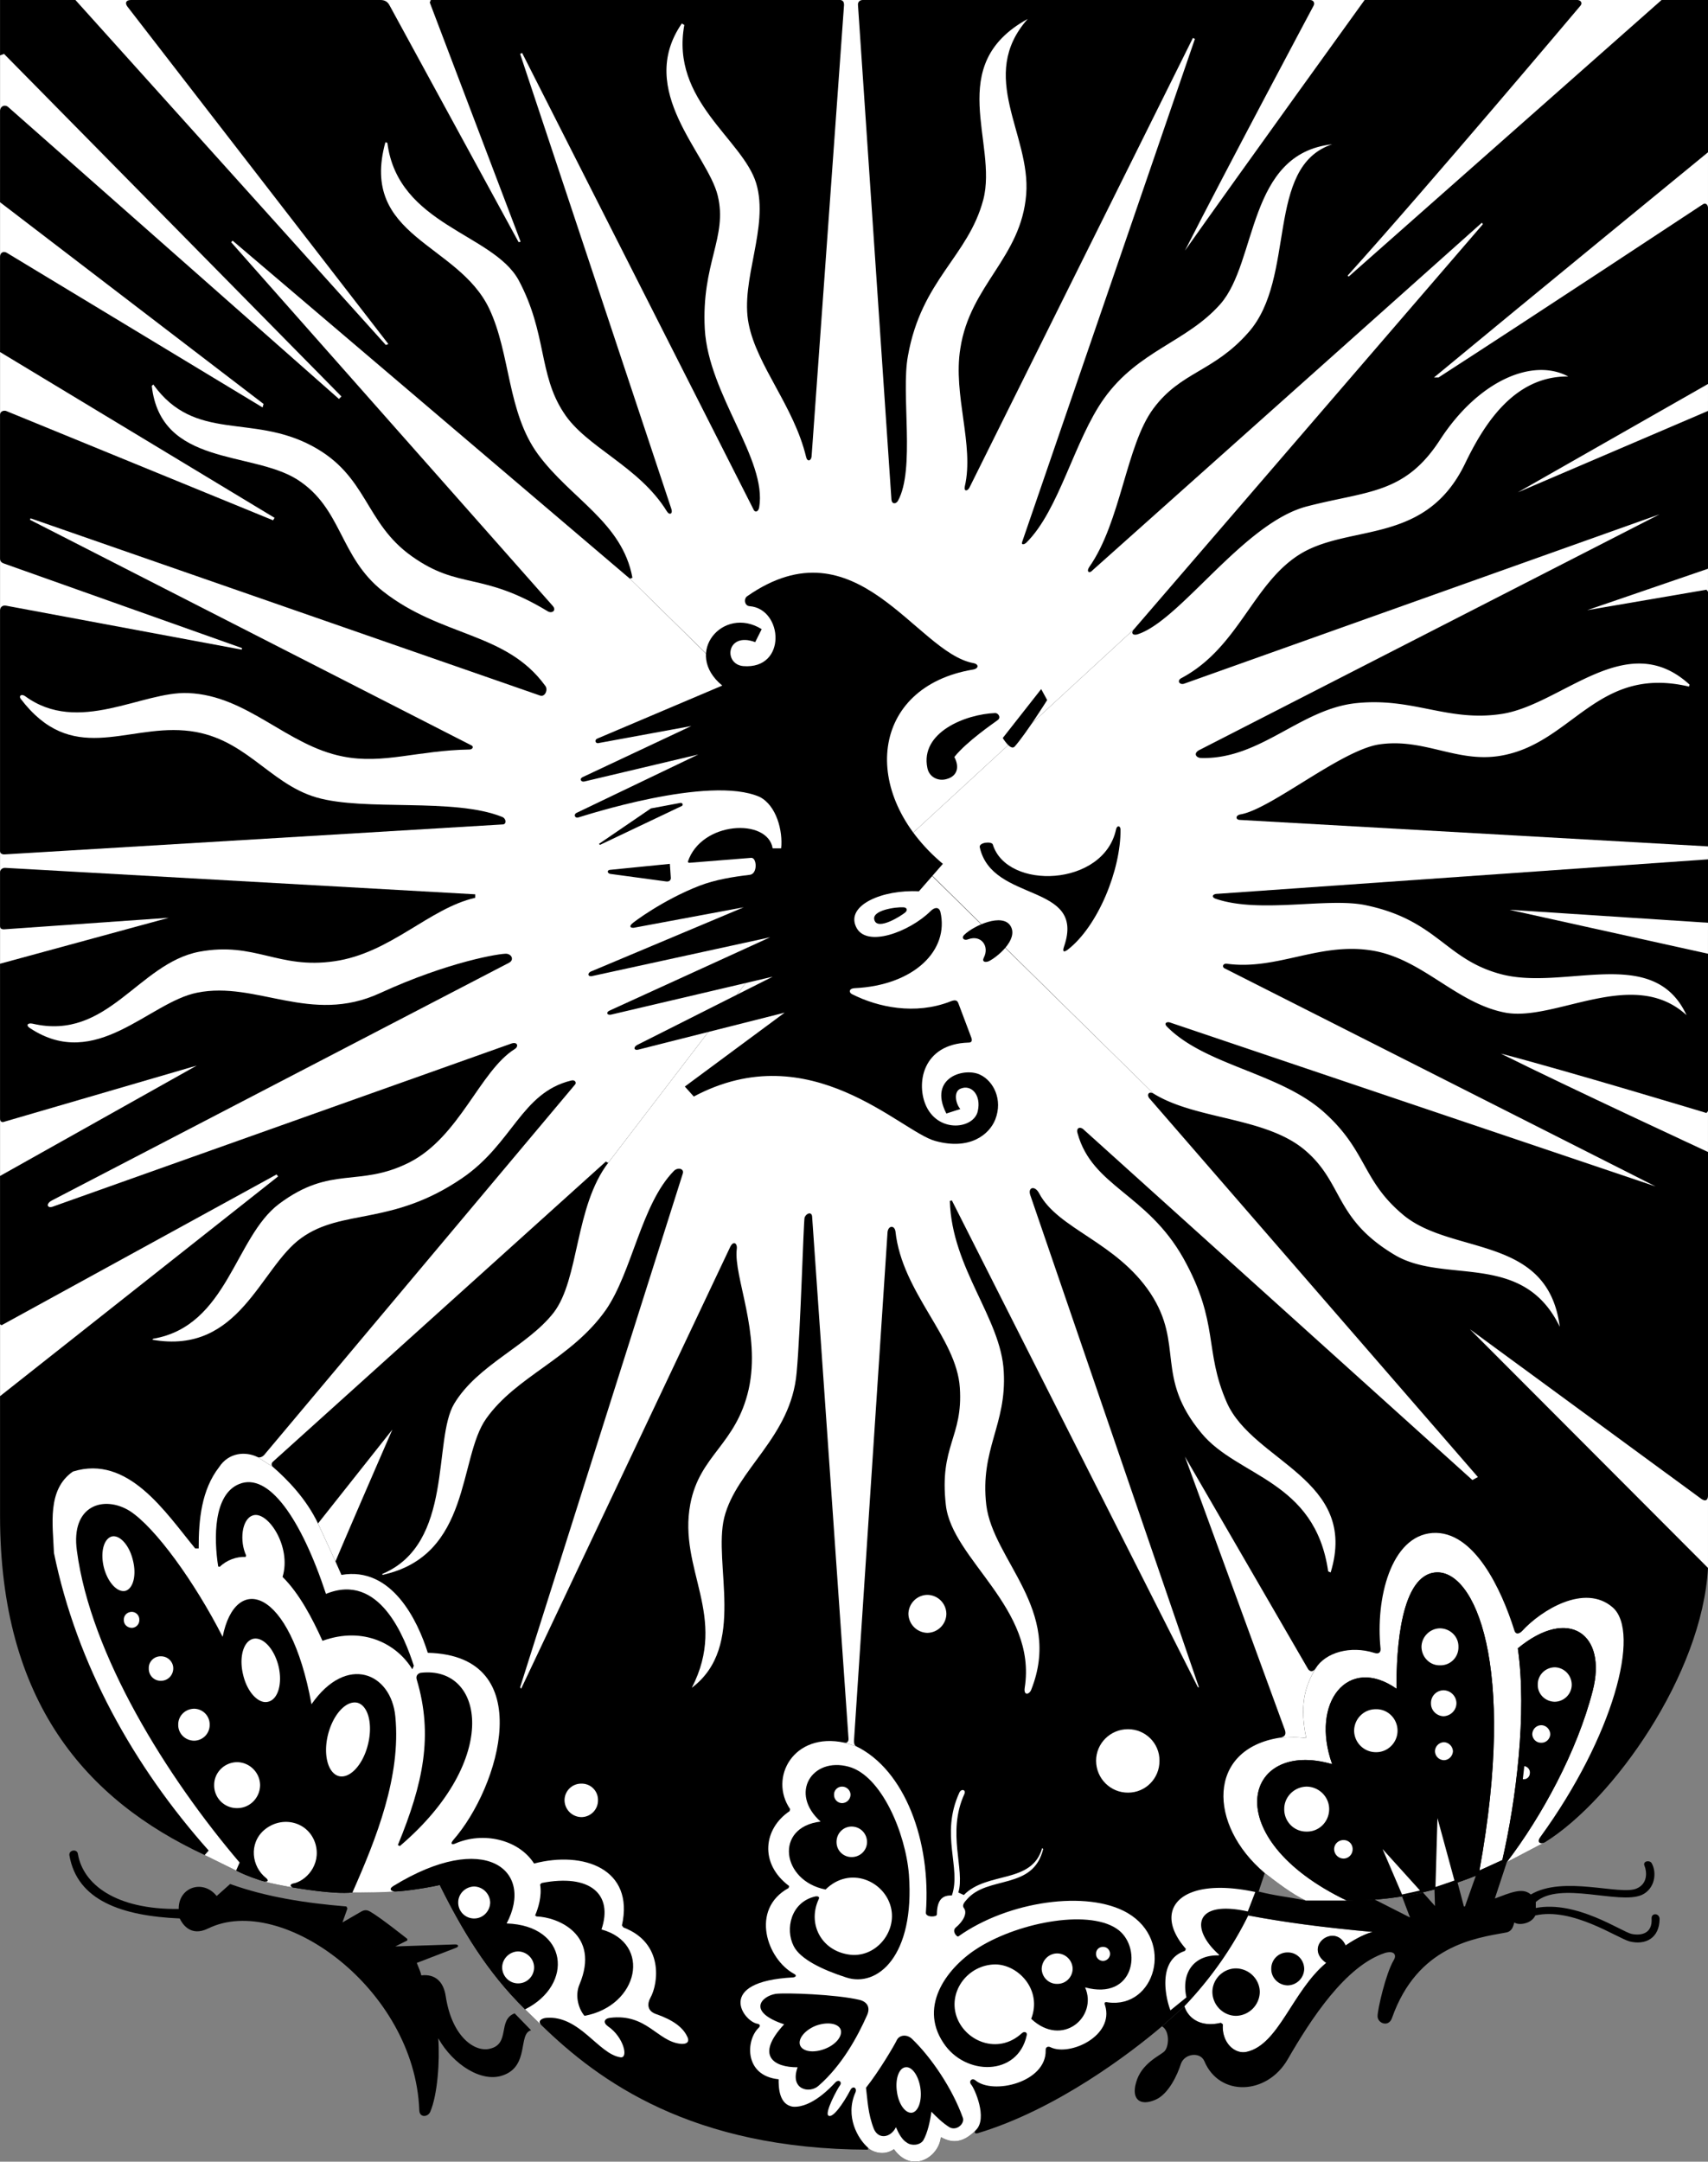 <svg width="456.285" height="577.206" viewBox="0 0 342.214 432.904" xmlns="http://www.w3.org/2000/svg"><rect x="0" y="0" width="342.214" height="432.904" fill="#808080" stroke="none"/><path style="fill:#000;fill-opacity:1;fill-rule:nonzero;stroke:none" d="M349.727 721.477c-1.164 21.336-18.977 46.398-32.602 54.898-1.293.625-6.168 3.25-7.7 4-6.507 3.125-17.507 7.875-32.1 7.7h-8.2c-2.656-1.259-5.875-3.7-8.2-5.5l-1.198 3.6c-.778 2.024-2.102 4.9-2.102 4.9-3.14 6.41-7.457 12.593-12.8 18.198l-4.5 4c-6.243 5.309-21.075 16.645-36.9 21.403-.69.195-.73-.254-.402-.602-2.941 3.008-5.191 2.344-7 1.403-.441 4.105-5.855 7.355-9.398 2.398-2.043 1.457-4.48.5-5.2-.3v.402c-35.3-.102-53.925-13.727-65.402-24.903l-3.296-3.199c-7.68-7.52-12.727-16.074-17.102-24.898-3.543.773-7.543 1.273-9 1.296l-8.5.204c-3.824.421-11.2-.915-11.898-1-1.665-.29-4.832-.895-5.704-1.204-1.336-.336-3.921-1.273-5.699-2.199l-6.3-3.097c-23.825-11.079-41.024-30.727-41-68v-303.5h342.203v314" transform="translate(-7.514 -407.477)"/><path style="fill:#fff;fill-opacity:1;fill-rule:nonzero;stroke:none" d="M7.523 529.676c.04-.676.551-1.028 1.204-.903l47.199 8.801.097-.3-47.597-16.899c-.574-.188-.926-.438-.903-1.102v10.403m0-70.699c-.035-.891.641-1.266 1.301-.903l51.301 31 .2-.699-52.802-40.398v11m0-29.204c-.023-1.086 1.04-1.46 1.704-.796l66.199 58.398.5-.5-67.602-68.602-.8.301v11.2m15.101-22.297 62.2 69.097.5-.199-52.302-67.602c-.441-.605-.378-1.273.704-1.296H22.625m61.199 0c.805.023 1.344.355 1.7 1l25.902 47.5.398-.102-18.199-47.898.2-.5h-10m186.198 0c.614.023.977.535.704 1.097 0 0-17.625 33.028-25.801 49.102 11.074-15.676 36-50.2 36-50.2h-10.903m53.602.001c.688.085 1 .671.5 1.199 0 0-30.727 36.426-46.602 54l.204.199 62.699-55.398h-16.801m26.102 30.5s-36.329 29.722-54.903 45.097h.903c17.832-11.488 53-34.699 53-34.699.605-.375 1.023.188 1 .8v-11.198m0 46.398-38.102 21.7 38.102-16.302zm0 37-24.204 8.3 23.903-4.1.3.402v-4.602m.001 70.898-39.801-2.597 39.8 8.8zm0 37.704-.301.398s-28.028-8.477-41.2-11.898c13.473 6.722 41.5 19.699 41.5 19.699v-8.2m.001 77.098c-.028.82-.493 1.145-1.301.602l-46.403-34 47.704 47.8v-14.402M7.523 490.574c-.023-.687.676-.96 1.204-.8l53.5 21.902.296-.5-55-33.2v12.598m0 109.903 33.801-9.204-32.8 2.301c-.649.059-1.012-.074-1-.699v7.602m-.001 42.5 39.403-22.102-38.403 11.2c-.586.237-1.035.124-1-.7v11.602m0 44.097 55.704-44-.301-.398-55.102 30.199-.3-.2v14.4m287.3-203.802-.5.5.5-.5" transform="translate(-7.514 -407.477)"/><path style="fill:#000;fill-opacity:1;fill-rule:nonzero;stroke:none" d="M109.023 792.676c12.309.406 13.54 12.261 3.704 17.199-7.68-7.52-12.727-16.074-17.102-24.898-3.543.773-7.543 1.273-9 1.296-.71-.023-1.316-.476-.3-1.097 18.343-11.258 28.343-3.176 22.698 7.5" transform="translate(-7.514 -407.477)"/><path style="fill:#fff;fill-opacity:1;fill-rule:nonzero;stroke:none" d="M233.523 766.477c3.493.011 6.34-2.836 6.301-6.403.04-3.465-2.808-6.312-6.3-6.3-3.54-.012-6.387 2.835-6.399 6.3.012 3.567 2.86 6.414 6.398 6.403m-46.898 71.398c3.543 4.957 8.957 1.707 9.398-2.398 1.809.941 4.059 1.605 7-1.403 2.477-2.386-.32-8.449-.898-9.097-.594-.676.098-1.446.8-.903 3.512 2.989 14.262.426 14.098-6-.046-.699.524-.855 1-.597 3.852 1.835 12.79-2.29 10.903-8.403-.254-.59-.031-.73.597-.597 9.395 1.273 13.414-12.34 3.903-17.903-8.008-4.656-23.926-2.406-33.903 4.7-.25.187-1.382-1.055-.5-1.797 1.477-1.227 2.395-2.895 1.602-3.903-.453-.652.293-1.324.602-1.699 4.191-4.875 13.273-1.793 15.296-10.102l-.199-.199c-2.074 7.258-10.992 4.594-15.699 9.403l-1.102-.5c1.395-4.559-2.355-11.895 1.204-19.704.402-.921-.633-1.136-1-.296-3.895 8.523.441 15.023-1.5 20.597-1.809-.074-2.977.758-3 3.801.023.543-2.305.637-2.204-.398 1.059-14.227-4.191-28.559-14-33.301l-2.296-.7c-10.227-2.226-15.227 7.024-10.903 13.297l-.097.403c-5.227 3.492-6.145 10.492-.102 15l-.102.398c-7.773 4.258-4.355 14.258 1.102 17.2.492.238.453.624-.2.703-15.8.836-9.925 8.898-7.1 9.296.515.122.538.442.198.801-2.586 2.426-2.96 9.614 4 10.301-.023 1.625.078 5.125 2.903 5.5 3.773.227 7.636-4 8.398-4.8.738-.825 1.453-.13 1 .5-.476.605-3.199 5.613-2.3 6.1.851.513 2.913-2.362 4.402-5.198.476-.848 1.328-.41 1 .5-2.176 4.836.492 9.355 2.5 11.097.718.801 3.156 1.758 5.199.301" transform="translate(-7.514 -407.477)"/><path style="fill:#000;fill-opacity:1;fill-rule:nonzero;stroke:none" d="M189.625 782.875c1.207 16.293-6.293 22.707-12.602 20.602-4.726-1.524-9.21-3.66-10.5-6.301-1.71-3.364-.586-8.739 4.301-9.903.668-.117.969.094.7.602-2.212 4.812.464 10.113 5.902 11 5.387.937 9.828-4.41 8.597-9.398-1.273-5.29-8.21-8.415-13.097-3.602-8.801-1.688-10.363-12.5-1-13.602-6.363-5.71-1.676-12.96 5.597-11 6.54 1.73 11.418 13.2 12.102 21.602m35.301 22.602c2.574 5.898-4.551 12.148-10.801 6.296 2.25-5.773-2.563-10.867-7.2-10.898-5.425.063-9.405 5.273-7.8 10.3 1.645 5.075 8.313 7.888 13.102 3.5.496-.487 1.171-.222 1 .4-1.79 8.238-12.352 8.175-16.704 1.5-5.07-7.59 1.012-15.34 7.102-19.098 8.457-5.227 22.7-7.75 28.102-3.403 4.648 3.801 3.023 14.051-6.801 11.403m-43.699 5.597c-1.852 4.176-4.977 9.989-9.704 14.102-1.828 1.656-5.836.761-4.199-3.7-4.699.024-8.597-2.25-2.699-8.601-7.523-2.523-4.563-5.625-1.7-6.102 2.024-.265 12.137.102 16.802 1.204 1.543.386 2.226 1.511 1.5 3.097m9 4.699c3.836 3.665 8.086 9.915 10.199 15.801.433 1.16-1.238 2.739-2.7 1.903-1.48-.954-2.476-1.977-3.601-3.102-.25 1.938-.781 4.254-1.602 5.7-.648 1.05-2.394 1.179-3.296.5-.977-.575-1.665-1.825-2.204-3.098-1.023 2.086-3.441 2.523-4.398.398-1.23-3.05-1.293-5.957-1.602-8.3 2.727-3.45 5.727-8.575 6.204-9.598.523-.977 1.964-1.168 3-.204" transform="translate(-7.514 -407.477)"/><path style="fill:#fff;fill-opacity:1;fill-rule:nonzero;stroke:none" d="M219.324 804.773c1.703.04 3.074-1.332 3.102-3a3.129 3.129 0 0 0-3.102-3.097c-1.683.011-3.054 1.383-3.097 3.097.043 1.668 1.414 3.04 3.097 3m9.199-4.597a1.44 1.44 0 0 0 1.403-1.403c-.012-.804-.645-1.437-1.403-1.398a1.316 1.316 0 0 0-1.398 1.398c-.04.758.594 1.391 1.398 1.403m-38.296 30.398c1.28-.207 2.05-2.394 1.699-4.898-.356-2.524-1.7-4.41-3-4.2-1.309.157-2.078 2.344-1.7 4.899.329 2.473 1.672 4.36 3 4.2m-17.402-12.802c2.18-.84 3.582-2.578 3.102-3.898-.516-1.227-2.727-1.55-5-.7-2.18.891-3.582 2.63-3.102 3.9.516 1.277 2.727 1.6 5 .698m5.301-38.398c1.734.023 3.105-1.348 3.102-3a3.07 3.07 0 0 0-3.102-3.102c-1.652-.004-3.023 1.368-3 3.102a2.976 2.976 0 0 0 3 3m-1.898-10.801c.933-.008 1.671-.746 1.699-1.699-.028-.871-.766-1.61-1.7-1.602-.886-.008-1.624.73-1.601 1.602-.023.953.715 1.691 1.602 1.7m-52.204 2.8a3.331 3.331 0 0 0 3.301-3.398 3.246 3.246 0 0 0-3.3-3.301 3.33 3.33 0 0 0-3.399 3.3 3.416 3.416 0 0 0 3.398 3.399m-49.296-51.199c3.671-8.676 11.398-26.403 11.398-26.403l-14.898 18.801 3.5 7.602m196.398 21.398c-1.875 3.176-3.375 6.801-1.898 14-2.102-.324-4.059-.074-5.301-.097 1.25-.172 1.324-.895.898-1.903l-19.898-54.398 24.699 42.597c.457.559 1.02.504 1.5-.199m-12.102 44.801-1.5 3.898c-11.023-2.441-11.441 3.684-5.699 8.704l-.199.097c-4.875-.117-7.496 3.477-6.398 8.403l-3.204 2.597c-.875-2.199-2.773-10.031 2.903-11.898l.199-.403c-6.875-7.816-1.23-14.648 13.898-11.398m23.5 8c-2.105.543-4.441 2.043-5.398 2.7-2.125-4.657-8.625.175-3.898 3.5-6.809 5.675-9.477 16.343-15.903 17.8-2.441.582-5.074-1.875-4.8-5.5l-.399-.3c-4.207 1.007-6.625-1.075-7.3-3.302 5.343-5.605 9.66-11.789 12.8-18.199 7.543 1.426 15.293 2.426 24.898 3.301" transform="translate(-7.514 -407.477)"/><path style="fill:#000;fill-opacity:1;fill-rule:nonzero;stroke:none" d="m309.426 780.375-2.403 7.3c3.04-1.112 5.54-2.3 7.204-.8 6.523-3.875 17.894.246 21.199-1.2 2.324-.987 2.012-3.464 1.597-4.5-.46-.987.965-1.26 1.403-.6 1.137 1.988.633 5.23-2 6.402-4.613 1.96-16.363-2.852-21.2 1.398v1.2c8.149-1.575 17.2 4.769 19.2 5.198 1.949.395 4.199-.085 4-3.097-.063-1.172 1.574-1.114 1.597.097-.023 3.852-2.835 5.29-6 4.5-2.52-.687-11.523-6.898-18.898-5.199-.754 1.676-3.312 2.051-4.2 1.403-.237.773-.417 1.742-1.6 2-6.45 1.148-17.829 2.742-22.9 17.097-.675 2.008-2.987 1.074-2.902-.398.04-1.426 1.625-8.387 3.204-11.102.687-1.054.164-2.031-1.704-1.5-7.941 2.594-14.855 13.258-19.5 21.301-4.16 7.211-13.691 7.543-16.699.398-.797-1.949-3.972-1.578-4.699.5-.707 2.227-2.484 6.083-5.102 7.204-3.105 1.355-4.847-.106-3.898-3.403 1.043-3.906 4.793-5.406 5.7-6.3.925-.942 1.093-4.106-.5-5l4.5-4c.675 2.226 3.093 4.308 7.3 3.3l.398.301c-.273 3.625 2.36 6.082 4.801 5.5 6.426-1.457 9.094-12.125 15.903-17.8-4.727-3.325 1.773-8.157 3.898-3.5.957-.657 3.293-2.157 5.398-2.7-9.605-.875-17.355-1.875-24.898-3.3 0 0 1.25-2.825 2-4.802 3.64.915 6.188 1.102 9.5 1.801h8.2l5.6-.199 7.098 3.602-1.597-4.204 4.199-.796 2.398 2.699-.097-3.301 4.597-1.5 1.301 4.898h.2l2.203-6.199c1.039-.465 4.398-1.824 6.199-2.699" transform="translate(-7.514 -407.477)"/><path style="fill:#000;fill-opacity:1;fill-rule:nonzero;stroke:none" d="M255.125 811.176a4.866 4.866 0 0 0 4.8-4.801c-.042-2.563-2.155-4.672-4.8-4.7-2.563.028-4.672 2.138-4.7 4.7.028 2.645 2.137 4.758 4.7 4.8m10.398-6.101a3.364 3.364 0 0 0 3.301-3.3c-.023-1.848-1.504-3.325-3.3-3.297a3.232 3.232 0 0 0-3.297 3.296c-.028 1.801 1.453 3.278 3.296 3.301" transform="translate(-7.514 -407.477)"/><path style="fill:#fff;fill-opacity:1;fill-rule:nonzero;stroke:none" d="M317.125 776.375c-1.293.625-6.168 3.25-7.7 4 6.95-9.102 14.075-22.125 17.2-34.3 2.922-11.29-4.75-16.95-15-8.5 1.875 13.05-.375 30.55-3.102 42.402l-4.597 2.097c7.574-41.574-1.051-60.199-8.7-59.699-6.98.46-7.976 15-7.902 23.3-9.699-6.8-17.324 2.7-12.898 15.098-17.676-5.148-23.301 14.727 2.898 27.301h-8.199c-2.676-1.25-5.875-3.699-8.2-5.5-11.425-9.656-11.593-24.824 3-27.097 1.243.023 3.2-.227 5.302.097-1.477-7.199.023-10.824 1.898-14 1.992-3.207 7-4.574 11.7-3.097.913.312 1.335-.059 1.3-.801-1.043-10.008 2.043-22.594 10.398-23.2 8.309-.558 13.809 11.274 16.403 19.5.304 1.032 1.144.594 1.597.098C316.25 730 325 724.5 330.625 729.375c5.707 4.957.125 25.875-14.5 46-.828 1.129.137 1.55 1 1" transform="translate(-7.514 -407.477)"/><path style="fill:#000;fill-opacity:1;fill-rule:nonzero;stroke:none" d="M309.426 780.375c6.949-9.102 14.074-22.125 17.199-34.3 2.922-11.29-4.75-16.95-15-8.5 1.875 13.05-.375 30.55-3.102 42.402l-4.597 2.097c7.574-41.574-1.051-60.199-8.7-59.699-6.98.46-7.976 15-7.902 23.3-9.699-6.8-17.324 2.7-12.898 15.098-17.676-5.148-23.301 14.727 2.898 27.301 14.594.176 25.594-4.574 32.102-7.699" transform="translate(-7.514 -407.477)"/><path style="fill:#fff;fill-opacity:1;fill-rule:nonzero;stroke:none" d="M319.023 748.273c1.864-.023 3.395-1.554 3.403-3.398-.008-1.93-1.54-3.46-3.403-3.5-1.91.04-3.441 1.57-3.398 3.5-.043 1.844 1.488 3.375 3.398 3.398m-2.699 8.204c.965.043 1.754-.75 1.801-1.704-.047-1-.836-1.793-1.8-1.796-.99.004-1.778.796-1.802 1.796.024.954.813 1.747 1.801 1.704m-3.699 7.296a1.194 1.194 0 0 0 1.398-1.097 1.287 1.287 0 0 0-1.097-1.5l-.301 2.597m-16.602-22.796a3.592 3.592 0 0 0 3.704-3.704c.046-2.011-1.614-3.671-3.704-3.699-2.011.028-3.671 1.688-3.699 3.7.028 2.09 1.688 3.75 3.7 3.703m.703 10.199c1.437-.051 2.586-1.2 2.597-2.602a2.624 2.624 0 0 0-2.597-2.597c-1.391.023-2.54 1.171-2.5 2.597-.04 1.403 1.109 2.551 2.5 2.602m.097 8.801c.965-.02 1.754-.813 1.801-1.801a1.906 1.906 0 0 0-1.8-1.801c-.99.043-1.778.836-1.802 1.8a1.838 1.838 0 0 0 1.801 1.802m-13.597-1.602c2.351.02 4.293-1.922 4.296-4.3-.004-2.403-1.945-4.345-4.296-4.302-2.43-.043-4.372 1.899-4.403 4.301a4.358 4.358 0 0 0 4.403 4.301m-13.903 15.898c2.477.047 4.496-1.972 4.5-4.5-.004-2.449-2.023-4.468-4.5-4.5-2.5.032-4.52 2.051-4.5 4.5-.02 2.528 2 4.547 4.5 4.5m7.403 5.403c.988-.008 1.816-.84 1.796-1.903a1.78 1.78 0 0 0-1.796-1.796c-1.063-.02-1.895.812-1.903 1.796a1.897 1.897 0 0 0 1.903 1.903m18.398 5.699.398-13.8 3.403 12.5zm-6.699 1.5-3.903-9.102 7.5 8.301zm-53.699-253.398c-.727.773-.239 1.359.796 1 8.602-2.852 21.227-22.352 33.903-25.602 12.125-3.137 19.527-2.402 26.597-13.3 7.852-12.075 18.727-16.45 25.704-12.7-10.977-.125-17.012 9.832-20.704 17.5-7.773 16-22.398 12.125-32.398 17.7-10 5.675-12.625 18.925-24.398 25.198-.997.516-.375 1.457.597 1.102l95.2-33.898-92 47.097c-1.524.676-.922 1.645.101 1.7 12 .351 19.95-9.922 31.3-11 11.25-1.126 18.126 3.773 28.802 2.203 12.148-1.727 25.148-17.477 37.796-5.903l-.097.403c-17.926-4.227-23.051 10.523-36.5 13.597-9.473 2.23-16.176-3.449-25.7-2-7.703 1.27-21.726 13.051-27.703 14-1.007.215-.972 1.074-.097 1.102l93.8 5.3v2.598l-98.3 6.903c-1.074.023-1.203.718-.301 1 8.875 3.023 22.5-.348 30.102 1.296 14.148 2.977 15.789 10.668 26.699 13.704 12.824 3.648 30.824-6.102 37.5 8.296-10.676-9.773-26.301 1.352-36.301-.5-10-1.898-16.75-11.023-27.102-12.5-10.398-1.523-18.773 4.059-28.699 2.704-.832-.09-1.074.722-.3 1l86.203 43.597-97.204-32.8c-.691-.274-1.394.097-.699.8 7.676 7.758 22.301 9.176 31.2 16.903 8.851 7.773 7.788 13.722 15.902 20.597 9.699 8.426 29.199 3.926 31.597 22.602-7.398-15.301-23.09-8.41-33.097-14.403-12.176-7.273-10.176-14.398-18-21-7.926-6.648-21.801-6.023-30.301-11.296l-50.7-49.903 46.802-43.097" transform="translate(-7.514 -407.477)"/><path style="fill:#fff;fill-opacity:1;fill-rule:nonzero;stroke:none" d="m187.926 576.574-54.2-53.199.5-.2c-2.027-11.073-12.328-15.777-18.902-24.698-6.222-8.477-5.496-20.137-9.8-29.204C99.25 456.125 79.5 455 84.726 435.977l.398.097c2.125 16.551 21.145 18.114 26.3 27.5 5.7 10.676 3.95 18.801 9 26.5 4.407 6.957 15.075 10.676 20.7 19.801.527.86 1.25.5.898-.5l-30.296-91.102.398-.199 46.3 91.301c.325.875 1.052.621 1.2-.3 1.625-9.575-10.148-22.552-10.898-35.7-.704-13.148 4.605-18.375 2.597-26.7-1.992-8.343-16.492-21.007-7.199-34.5l.5.302c-2.793 15.191 11.707 22.855 14.398 31.699 2.645 8.824-3.273 19.449-1.5 28.199 1.68 8.426 9.059 16.457 11.5 26.602.215 1.027 1.008.84 1.102-.102l6.5-90.398c.012-.465-.137-.914-.7-1h4.4c-.513.023-1 .375-.9 1.097l6.7 99c.125.926.914.852 1.3.2 3.493-6.274.583-21.442 2-29 2.7-15.274 12.075-19.899 15.098-31.297 2.977-11.352-7.921-26.977 8.903-36.204-10.176 11.477.637 23.122-.301 35.102-1 12.75-11.25 18.125-13.2 30.898-1.515 9.305 2.825 19.309.9 27.602-.22 1.031.491 1.023.902.3l44.796-90.1.403.198-34.602 100.704c-.242.605.293.644.801.199 6.625-6.508 9.617-20.52 15.602-28.903 6.898-9.648 16.515-11.242 23.296-18.898 7.477-8.5 5.352-30.125 22.403-32-13.551 4.5-7.051 26.75-16.801 37.7-6.988 7.937-13.5 7.8-19 15.198-5.5 7.352-6.5 22.727-12.898 31.801-.594.934.074 1.324.699.602l78-69.602.199.301-69.898 81.102-46.801 43.097m-5.601-5.398 56.301 55.3c-.98-.581-1.477.325-.7 1.098l65.7 75.7-1.102.601-77.796-70.102c-.727-.773-1.7-.5-1.301.704 2.949 10.648 13.898 12.023 21.199 25 7.25 13.023 4.074 18.39 8.7 28.898 5.3 11.914 26.507 15.293 20.8 34l-.5-.2c-2.625-18.343-18.164-18.89-25.398-27.698-9.395-11.309-3.395-17.645-10.204-28-6.855-10.309-18.523-12.852-22.296-20-.864-1.66-2.301-1.25-1.801.296l33.8 98.602h-.203l-49.296-97.5-.403.102c.375 13.523 10.278 23.523 10.801 34.199.61 10.656-4.793 15.492-3.5 26.699 1.375 11.125 15.375 20.957 9 37-.348.937-1.55 1.281-1.3-.398 2.507-15.977-14.587-25.668-15.802-36.602-1.355-11.875 3.477-13.543 2.801-23.5-.656-10.043-11.574-19-12.898-31.3-.207-1.34-1.574-1.2-1.602.402l-6.699 101.5c-.023.66.074 1 .398 1.199l-2.296-.7c.53.126.824-.289.796-.8l-7.296-104.602c-.102-.949-1.102-.699-1.5.2-.22.546-.809 22.699-1.602 31.101-1.125 12.957-12.04 19.281-14.5 29-2.293 9.293 4.543 25.793-6.5 34.102 7.375-14.309-2.793-23.645-.3-36.801 1.878-9.867 9.175-11.844 11.698-23 2.477-11.176-3.023-22.508-2.398-28 .184-1.184-.625-1.844-1.3-.5l-41.9 88.5-.198-.301 32.597-102.898c.301-.977-1.015-1.301-1.8-.5-6.524 6.648-8.329 20.128-13.598 27.796-6.926 9.852-17.926 13.227-24 21.801C99.312 699.457 102 719 84.125 722.875v-.2c14.375-6.05 10.055-26.89 14.398-34.1 4.727-7.825 14.602-11.45 19.903-18.2 5.199-6.75 4.199-21.25 11-30.102l52.898-69.097" transform="translate(-7.514 -407.477)"/><path style="fill:#fff;fill-opacity:1;fill-rule:nonzero;stroke:none" d="M129.426 640.273c-.227.125-.5-.199-.5-.199l-66.7 60.102c-.359.324-.406.754 0 1.097l-3.101-2c.484.207 1-.085 1.3-.398l62.302-74.2c.355-.343.015-1.046-.801-.8-10.008 2.457-11.672 12.668-21.903 19.602C86 653 76.125 649.5 67.926 655.375c-8.301 5.875-12.301 23.5-29.903 20.398l.204-.199c14.898-2.574 16.289-20.304 25.199-27 10.449-7.824 15.949-3.199 26.097-8.3 10.102-5.149 14.102-18.274 21.102-22.7.855-.484.625-1.574-.7-1.097l-91.698 32.597c-1.278.528-1.602-.535-.301-1.199l91.597-47.602c.977-.523.602-1.648-.5-1.796-1.148-.102-11.523 1.523-25.398 7.898s-24.75-2.5-36.602-.102c-9.687 1.91-20.273 15.852-33.5 7.102-.851-.52-.527-1.105.5-.898 15.102 3.523 21.133-12.043 33.403-14.403 11.199-2.074 15.824 3.551 27.097 1.903 11.227-1.602 18.977-10.602 28.204-12.704v-.699l-94.204-5.3c-.586-.024-1.086.476-1 1v-4.399c-.011.535.414.75 1 .7l99.801-6c.676-.075.645-1.169-.199-1.5-9.707-3.907-27.457-1.075-37.2-3.9-9.757-2.843-14.425-12.425-26.402-13.402-12.023-1.023-22.691 7.059-32.898-6.398-.363-.578.2-.969.898-.5 10.727 7.875 23.485-1.016 32.704-.602 11.898.477 19.73 10.516 31 12.704 8.105 1.605 14.921-1.227 25.398-1.403.523 0 .977-.605.2-.898l-88.302-45.102.102-.3 102.102 35.5c1.023.351 1.671-1.274 1-2-7.852-10.774-20.727-9.649-32.5-18.899-8.778-6.926-8.102-16.625-17.204-22.398-9.148-5.727-27.273-2.602-29.097-18.704l.3-.296c8.399 11.648 19.641 5.8 31.797 12.296 11.227 5.977 10.477 15.352 20 22.102 9.477 6.75 13.977 3 27.204 11 .828.547 1.898-.125 1-1.102l-64.403-72.796.301-.301 79.602 67.699 48.597 47.8-52.898 69.098" transform="translate(-7.514 -407.477)"/><path style="fill:#000;fill-opacity:1;fill-rule:nonzero;stroke:none" d="M202.523 540.273c1.137.192 1.16 1.098-.097 1.301-20.426 3.426-22.926 24.676-6 38.903l-4.801 5.5c-7.293-.395-14.625 2.773-12.602 7.097 1.977 4.344 10.727 1.008 14.903-3.097.789-.809 1.691-.961 2 .097 1.824 7.676-5.238 14.739-17.2 15.301-1.109.05-1.19.856-.5 1.2 5.215 2.644 12.649 4.175 19.598 1.5.797-.325 1.426-.462 1.7.3l2.601 6.898c.25.665.035 1.024-.602 1-9.273.29-10.523 8.352-8.398 12.801 2.586 5.383 9.559 4.45 10.3.903.72-3.227-1.3-5.352-3.402-4.5-1.543.543-1.023 3.085-.097 4.097l-2.801.903c-3.75-7.29 3.805-9.368 6.898-7.704 2.477 1.227 4.477 4.852 2.903 8.903-1.203 3.02-5.114 6.199-12 4.3-6.93-1.835-25.051-21.351-48.403-8.902l-1.796-2 20-14.8-29.301 7.402c-.844.242-1.094-.426-.301-.903l27.2-13.699-32.4 7.602c-.757.156-1.062-.442-.3-.801l32.2-14.7-35.802 7.802c-.699.085-.84-.528-.199-.903l30.7-12.898-22 4.097c-.606.059-1.024-.191-.399-.796.36-.375 6.32-4.813 13.5-7.602 3.223-1.242 6.707-1.793 10.102-2.2 1.636-.163 1.44-3.491.296-3.402l-12.5 1-.199-.199c2.676-8.156 16.008-8.824 17-2.699h1.7c.374-3.457-.922-8.574-4.297-10.3-10.125-4.473-35.594 3.91-36.301 4.1-.758.243-1.028-.593-.403-.902l24.403-11.699-22.801 5.403c-.707.191-1.125-.559-.3-.903l21.698-10.199-18.5 3.398c-.691.227-1.023-.605-.296-.898l25-10.602c-7.977-6.523.191-16.105 7.898-11.296l-1.3 2.597c-5.743-2.156-6.45 4.414-2.4 4.801 8.825.707 7.993-11.457 1.302-12-1.059-.055-1.25-1.504-.5-2 21.898-15.25 33.773 11.25 45.296 13.398m14.801 7.403s-4.242 6.742-6.5 9.3c-.828.934-2.398-1.703-2.398-1.703l7.699-9.796 1.2 2.199" transform="translate(-7.514 -407.477)"/><path style="fill:#000;fill-opacity:1;fill-rule:nonzero;stroke:none" d="M207.426 551.676c-.758.574-6.176 4.242-8.7 7.398 1.106 2.094.524 3.844-1.5 4.403-1.699.527-3.55-.356-3.902-2.204-1.492-7.105 7.594-10.773 13.602-11 .59.008 1.207.875.5 1.403m-63.5 17.301-16.2 7.699-.203-.2 10.403-7.101 5.898-1.102c.488-.085.727.54.102.704m77.5 28.699c-.863.636-1.059.316-.7-.7 4.356-12.788-14.406-8.617-16.902-19.8-.242-1.008 2.332-1.254 2.602-.602 2.824 9.258 22.242 8.508 24.699-3 .176-.844.844-.804.898 0 .082 8.07-4.523 19.426-10.597 24.102m-79.699-17.199.199 2.898c-.07.496-.414.727-1.102.602l-11.097-1.5c-.664-.227-.512-.766 0-.801l12-1.2m47.199 9.7c-.852.73-5.528 3.676-6.2 1.597-.726-2.023 4.356-2.691 5.797-2.597.692.035.883.531.403 1m21.097 2.801c1.54 2.71-2.773 6.21-4.398 7-.707.285-1.41.132-1-.704 1.188-2.273-.5-4.648-3.102-3.699-.859.371-1.476-.265-.796-.898 1.836-1.801 7.71-4.489 9.296-1.7" transform="translate(-7.514 -407.477)"/><path style="fill:#fff;fill-opacity:1;fill-rule:nonzero;stroke:none" d="M193.324 734.477c2.09-.04 3.781-1.727 3.801-3.801a3.838 3.838 0 0 0-3.8-3.801c-2.075.02-3.762 1.71-3.802 3.8a3.886 3.886 0 0 0 3.801 3.802" transform="translate(-7.514 -407.477)"/><path style="fill:#000;fill-opacity:1;fill-rule:nonzero;stroke:none" d="M60.523 784.273c-1.336-.336-3.921-1.273-5.699-2.199l.7-1.597C40.897 763.3 25.68 738.883 22.925 718.074c-1.301-9.199 5.449-11.199 10.597-8 5.102 3.301 12.977 14.176 18.602 25.2 2.5-12.774 13.5-10.149 17.8 13.5 7.075-10.149 15.997-6.254 16.802 2.5 1.148 11.851-3.727 24.226-8.602 35.203-3.824.421-11.2-.915-11.898-1m-22.902 4.296c-.074-4.355 4.844-6.023 7.602-2.597l2.699-2.403c7.273 2.625 15.176 3.829 23.3 4.5l.2.403-1 2.8 3.8-2.203c.657-.355 1.153-.308 1.7 0 2.043 1.145 7.5 5.5 7.5 5.5v.301l-2.398 1.2 11.898-.399c.793-.043.926.457.2.7l-7.802 3c.395 1.007.809 1.925.903 2.5 2.695-.329 4.453 1.167 4.898 4.198 1.258 8.227 5.903 11.215 8.801 10.5 4.219-.945 1.512-5.773 5-7.097l3.3 3.398c-2.655.633-.28 7.133-5.6 9-4.231 1.567-9.993-2.074-13-7.398.343 4.574-.157 11.324-1.598 14.699-.473 1.125-2.172 1.242-2.204-.3-.898-24.325-27.648-43.575-42.296-36.4-3.606 1.77-5.227-1.007-5.704-2-11.605-.507-20.523-3.593-22.097-12.6-.207-1.126 1.558-1.423 1.699-.302 1.043 6.059 7.543 11.145 20.2 11" transform="translate(-7.514 -407.477)"/><path style="fill:#fff;fill-opacity:1;fill-rule:nonzero;stroke:none" d="M55.023 769.574c2.516.024 4.575-2.035 4.602-4.597-.027-2.516-2.086-4.575-4.602-4.602-2.562.027-4.62 2.086-4.597 4.602a4.54 4.54 0 0 0 4.597 4.597m-8.597-13.5a3.145 3.145 0 0 0 3.097-3.199 3.145 3.145 0 0 0-3.097-3.2c-1.809.016-3.235 1.442-3.2 3.2-.035 1.758 1.391 3.184 3.2 3.2m-6.699-12.001c1.39.028 2.5-1.082 2.5-2.5 0-1.316-1.11-2.426-2.5-2.398-1.344-.028-2.454 1.082-2.403 2.398-.05 1.418 1.059 2.528 2.403 2.5m-5.801-10.597a1.54 1.54 0 0 0 1.5-1.602 1.54 1.54 0 0 0-1.5-1.602c-.93.012-1.64.723-1.602 1.602-.039.879.672 1.59 1.602 1.602m-1.301-7.403c1.594-.453 2.29-3.199 1.5-6.199-.71-2.965-2.621-5.055-4.2-4.7-1.644.454-2.34 3.2-1.6 6.2.76 2.965 2.671 5.055 4.3 4.7m28.602 22.198c1.996-.441 2.91-3.644 2.097-7.097-.855-3.508-3.125-5.95-5.097-5.5-1.95.492-2.864 3.695-2 7.199.804 3.457 3.074 5.898 5 5.398m14.199 14.903c2.207.527 4.816-2.301 5.8-6.301 1.036-4.082.063-7.809-2.101-8.398-2.258-.512-4.867 2.316-5.898 6.398-.989 4-.016 7.723 2.199 8.3m27.097 28.501c1.735.008 3.16-1.418 3.204-3.2a3.308 3.308 0 0 0-3.204-3.203c-1.78.043-3.207 1.47-3.199 3.204a3.171 3.171 0 0 0 3.2 3.199m8.8 13c1.766.008 3.192-1.418 3.2-3.2-.009-1.734-1.434-3.16-3.2-3.203-1.75.043-3.172 1.47-3.199 3.204.027 1.78 1.45 3.207 3.2 3.199" transform="translate(-7.514 -407.477)"/><path style="fill:#fff;fill-opacity:1;fill-rule:nonzero;stroke:none" d="M71.227 712.574c-2.352-4.949-6.102-8.761-9-11.3l-3.102-2c-2.5-1.212-5.824-.876-7.7 2-3.527 4.527-4.124 10.527-4.1 16.3h-.7c-5.926-7.176-13.426-18.875-24.5-15.398-5.227 3.625-4.023 10.625-3.8 16.3 4.573 22.325 15.976 42.723 31 59.598l-.802.903 6.301 3.097.7-1.597C40.897 763.3 25.68 738.883 22.925 718.074c-1.301-9.199 5.449-11.199 10.597-8 5.102 3.301 12.977 14.176 18.602 25.2 2.5-12.774 13.5-10.149 17.8 13.5 7.075-10.149 15.997-6.254 16.802 2.5 1.148 11.851-3.727 24.226-8.602 35.203 1.14.023 7.375-.059 8.5-.204-.71-.023-1.316-.476-.3-1.097 18.343-11.258 28.343-3.176 22.698 7.5 12.309.406 13.54 12.261 3.704 17.199l3.296 3.2c-.898-.825-.023-1.419 1-1.5 6.645-.493 10.395 7.257 14.801 7.902 1.664.273.676-4.059-2.5-6.204-1.039-.742-.758-1.543.403-1.699 7.355-.906 9.441 4.676 14.097 5.2 1.668.152 1.781-.676 1.403-1.399-1.23-2.746-4.75-4.008-6.403-4.602-1.633-.64-1.648-2.011-1-3.199 1.594-2.824 2.758-10.992-5.398-14.097l-.301-.403c2.543-11.324-7.707-14.992-17.602-12.398-3.125-4.875-10.273-6.426-15.796-4-.665.293-1.055.078-.403-.7 9.301-10.601 17.176-36.976-5.097-37.5-2.027-6.476-7.226-17.35-17.3-15.6l-1.2-2.7-3.5-7.6" transform="translate(-7.514 -407.477)"/><path style="fill:#fff;fill-opacity:1;fill-rule:nonzero;stroke:none" d="M60.523 784.273c.872.309 4.04.915 5.704 1.204-.653-.164-.665-.641 0-.801 2.46-.426 5.691-3.645 4.5-7.903-1.352-4.523-6.727-5.836-10.301-2.796-3.098 2.71-2.489 7.335.398 9.597.492.38.453.836-.3.7" transform="translate(-7.514 -407.477)"/><path style="fill:#000;fill-opacity:1;fill-rule:nonzero;stroke:none" d="m87.625 777.176-.398-.2c5.105-12.394 7.105-21.976 3.796-33.101-.293-.852.309-1.316.801-1.398C104.5 741 108 759.832 87.625 777.176m-14.801-50.5c10.758-4.426 15.801 8.824 17.602 14.398l-.301.7c-3.023-4.973-9.707-8.692-18-5.7-2.023-4.472-4.625-9.472-8-12.8 1.875-6.106-3.063-13.399-6-12.297-2.223.785-2.625 5.148-1.3 8l-.098.296c-1.79-.085-3.79.602-5.204 2l-.296-.097c-.895-5.676-.95-14.41 4.199-16.5 5.906-2.426 12.406 6.906 17.398 22m55.199 67.199c10.145 2.793 7.477 15.293-3.398 17.3-1.043-1.175-2.05-3.866-1-6.3 4.207-10.043-4.426-13.477-8.602-13.602l-.296-.199c.605-1.406 1.402-3.855 1-6.199l.296-.3c9.727-1.907 14.395 2.257 12 9.3" transform="translate(-7.514 -407.477)"/></svg>
